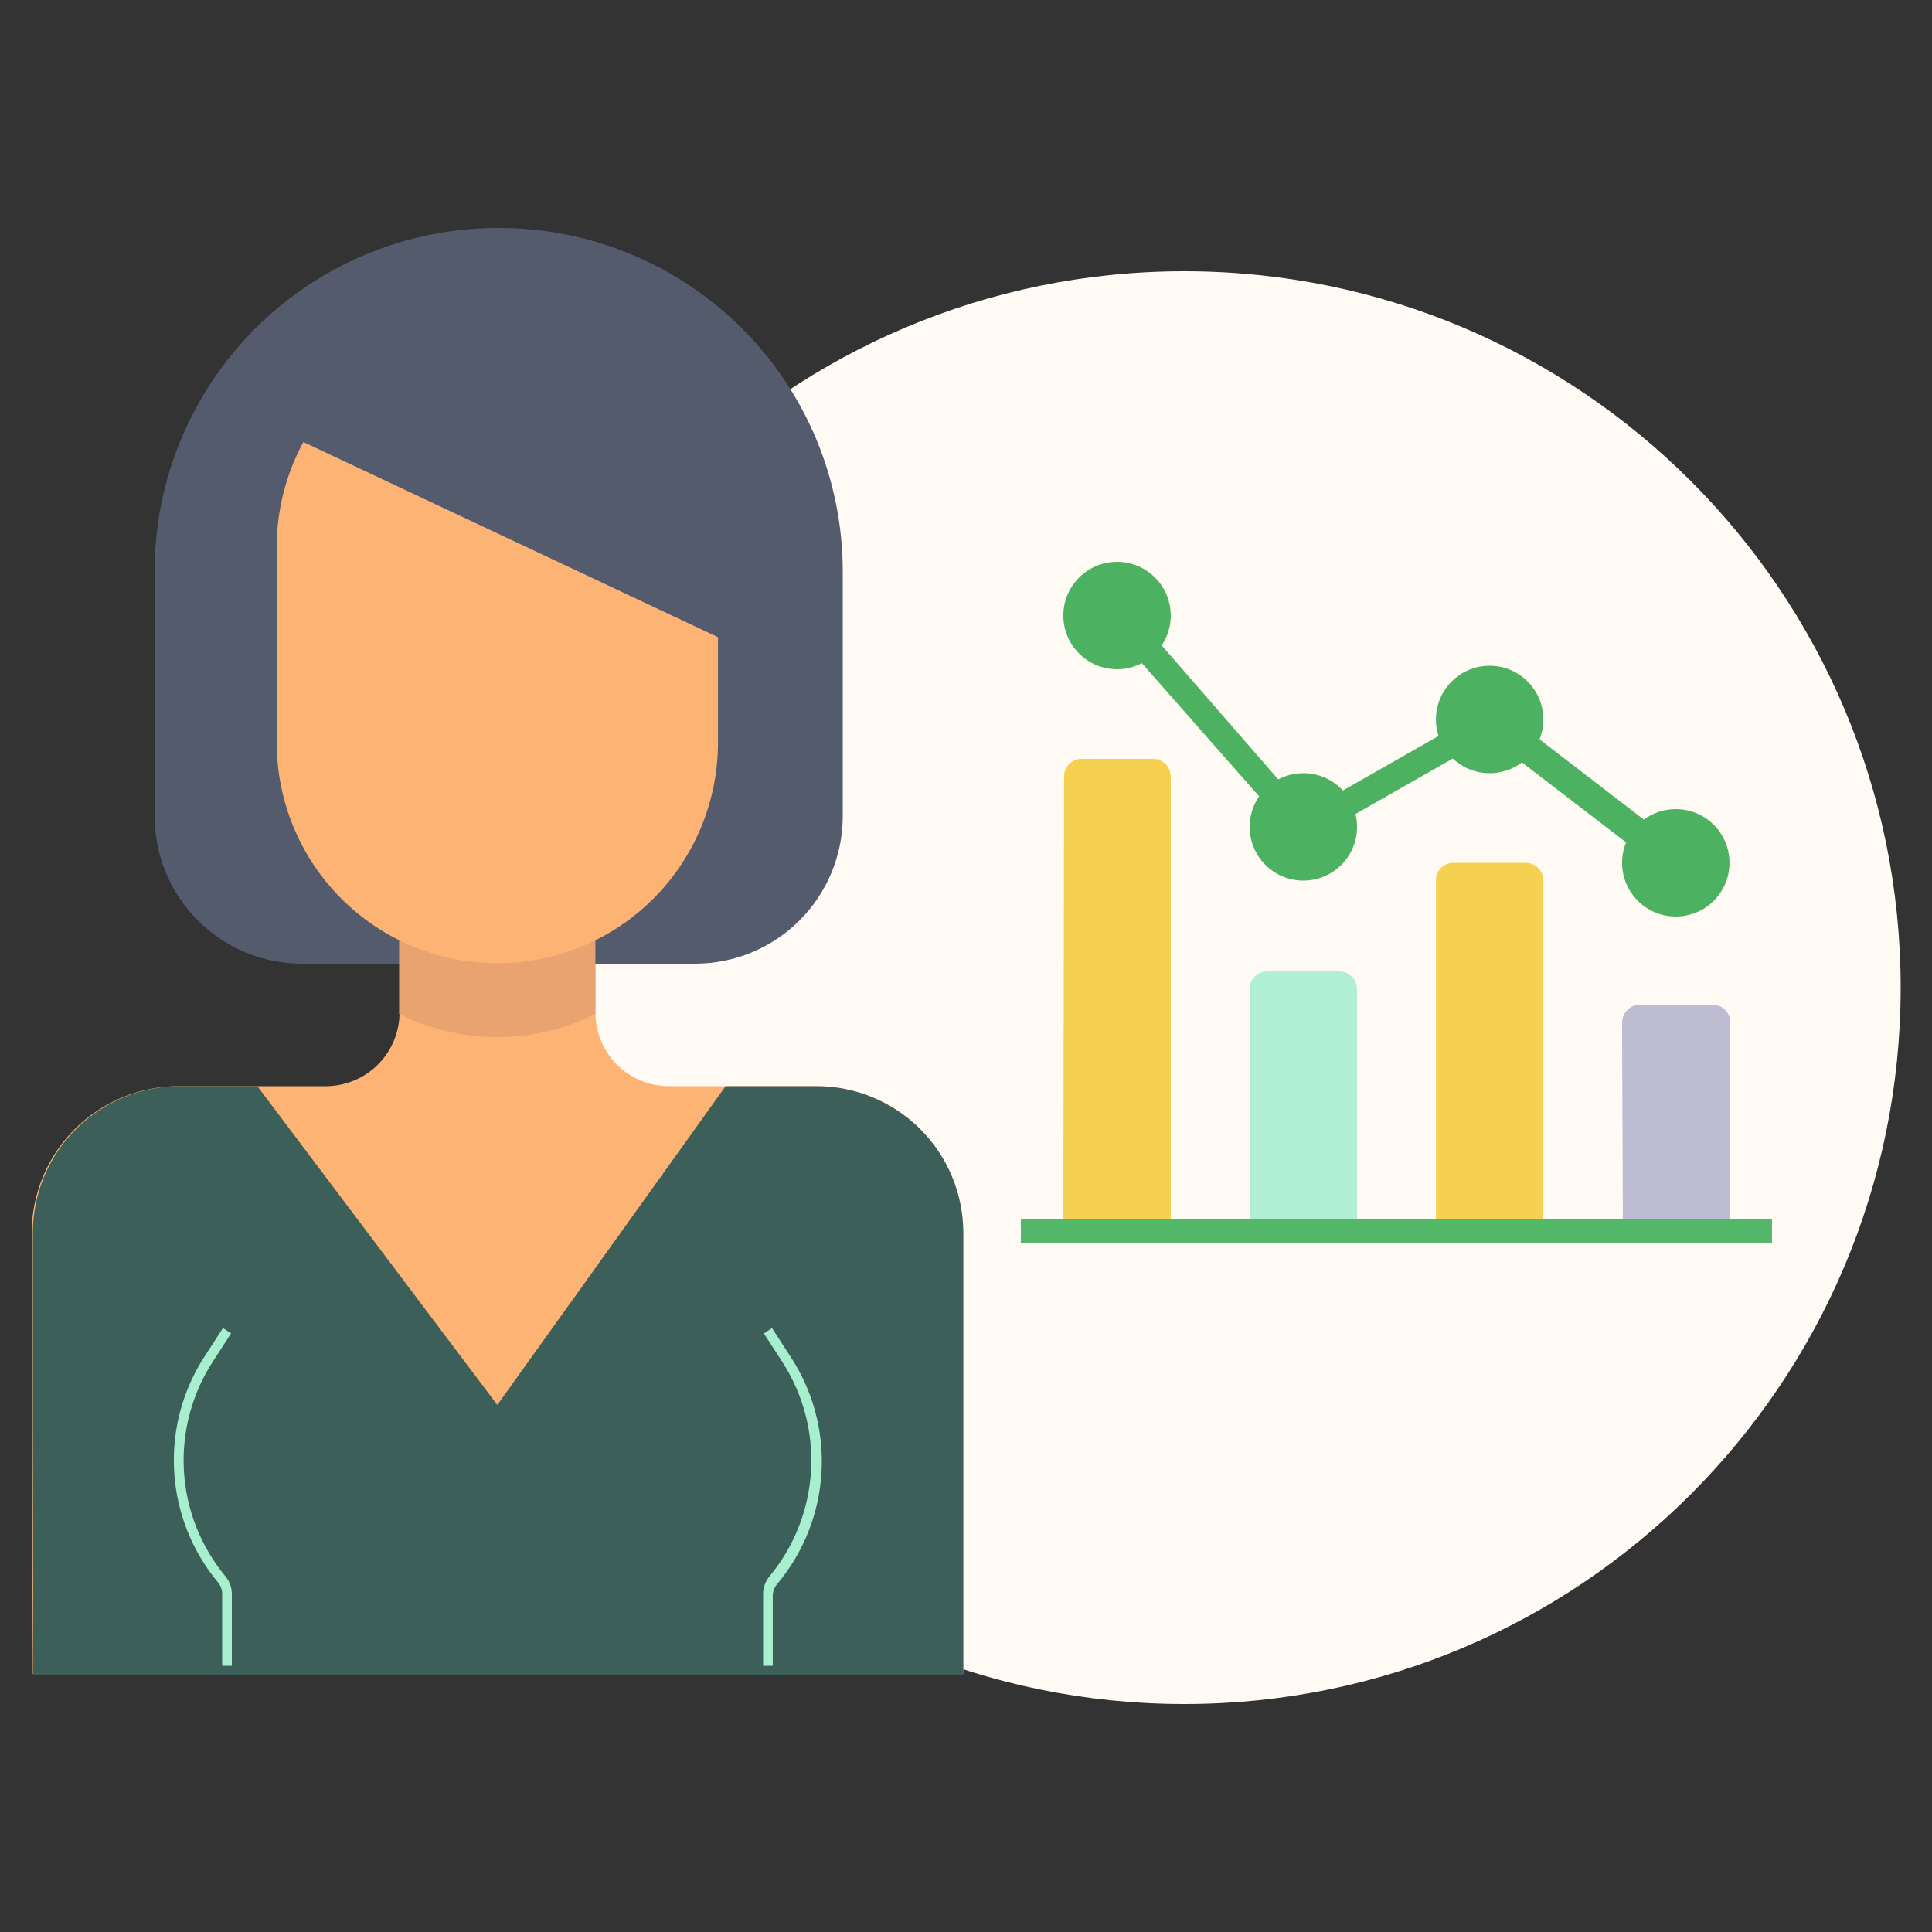 <svg width="60" height="60" viewBox="0 0 60 60" fill="none" xmlns="http://www.w3.org/2000/svg">
<rect x="0" y="0" width="60" height="60" fill="#333333" stroke="none"/>
<path d="M36.779 52.92C49.066 52.92 59.027 42.959 59.027 30.672C59.027 18.385 49.066 8.424 36.779 8.424C24.492 8.424 14.531 18.385 14.531 30.672C14.531 42.959 24.492 52.92 36.779 52.92Z" fill="#FFFAF4"/>
<path d="M33.023 37.92H36.359V24.12C36.359 23.974 36.301 23.833 36.198 23.73C36.094 23.626 35.954 23.568 35.807 23.568H33.599C33.526 23.566 33.454 23.579 33.386 23.607C33.319 23.634 33.257 23.674 33.206 23.726C33.154 23.778 33.113 23.839 33.086 23.907C33.059 23.975 33.046 24.047 33.047 24.12L33.023 37.92Z" fill="#F6D051"/>
<path d="M38.809 37.92H42.145V30.72C42.145 30.574 42.087 30.433 41.983 30.33C41.88 30.226 41.739 30.168 41.593 30.168H39.361C39.288 30.166 39.215 30.18 39.148 30.207C39.08 30.234 39.018 30.274 38.967 30.326C38.915 30.378 38.875 30.439 38.847 30.507C38.82 30.575 38.807 30.647 38.809 30.72V37.92Z" fill="#B1F0D5"/>
<path d="M44.594 37.92H47.93V27.336C47.927 27.192 47.867 27.054 47.764 26.953C47.661 26.852 47.522 26.796 47.378 26.796H45.146C45.074 26.794 45.002 26.807 44.935 26.834C44.868 26.86 44.808 26.9 44.756 26.95C44.705 27 44.664 27.06 44.636 27.127C44.608 27.193 44.594 27.264 44.594 27.336V37.92Z" fill="#F6D051"/>
<path d="M50.399 37.92H53.735V31.788C53.74 31.71 53.729 31.633 53.702 31.56C53.675 31.487 53.633 31.421 53.578 31.365C53.524 31.31 53.459 31.266 53.386 31.238C53.314 31.209 53.237 31.197 53.159 31.2H50.927C50.782 31.203 50.643 31.262 50.54 31.365C50.437 31.468 50.378 31.607 50.375 31.752L50.399 37.92Z" fill="#BEBCD2"/>
<path d="M51.062 26.4C51.125 26.401 51.186 26.387 51.242 26.36C51.299 26.333 51.348 26.293 51.386 26.244C51.454 26.156 51.485 26.045 51.472 25.935C51.458 25.825 51.402 25.725 51.314 25.656L47.414 22.656C47.366 22.622 47.31 22.598 47.252 22.587C47.194 22.576 47.134 22.577 47.076 22.59C47.018 22.604 46.964 22.63 46.917 22.666C46.869 22.702 46.831 22.748 46.802 22.8C46.769 22.842 46.744 22.891 46.73 22.943C46.715 22.995 46.711 23.049 46.718 23.103C46.725 23.157 46.742 23.208 46.769 23.255C46.796 23.302 46.831 23.343 46.874 23.376L50.81 26.4C50.882 26.456 50.971 26.486 51.062 26.484V26.4Z" fill="#4CB261"/>
<path d="M41.209 25.668C41.276 25.686 41.347 25.686 41.413 25.668L45.625 23.268C45.721 23.214 45.791 23.124 45.82 23.018C45.849 22.913 45.836 22.799 45.781 22.704C45.727 22.608 45.638 22.538 45.532 22.509C45.426 22.48 45.313 22.494 45.217 22.548L41.005 24.948C40.924 24.991 40.86 25.061 40.823 25.145C40.786 25.23 40.779 25.324 40.803 25.413C40.826 25.502 40.879 25.58 40.953 25.635C41.027 25.69 41.117 25.719 41.209 25.716V25.668Z" fill="#4CB261"/>
<path d="M39.983 25.536C40.083 25.534 40.179 25.5 40.259 25.44C40.336 25.361 40.379 25.256 40.379 25.146C40.379 25.036 40.336 24.93 40.259 24.852L35.459 19.332C35.425 19.283 35.382 19.241 35.331 19.21C35.28 19.178 35.223 19.159 35.164 19.151C35.105 19.144 35.044 19.149 34.987 19.166C34.931 19.184 34.878 19.214 34.833 19.253C34.788 19.293 34.753 19.341 34.728 19.396C34.704 19.45 34.691 19.509 34.691 19.569C34.692 19.629 34.705 19.688 34.729 19.742C34.754 19.796 34.79 19.845 34.835 19.884L39.695 25.404C39.772 25.481 39.874 25.528 39.983 25.536Z" fill="#4CB261"/>
<path d="M34.691 20.784C35.613 20.784 36.359 20.037 36.359 19.116C36.359 18.195 35.613 17.448 34.691 17.448C33.77 17.448 33.023 18.195 33.023 19.116C33.023 20.037 33.77 20.784 34.691 20.784Z" fill="#4CB261"/>
<path d="M40.477 27.348C41.398 27.348 42.145 26.601 42.145 25.68C42.145 24.759 41.398 24.012 40.477 24.012C39.555 24.012 38.809 24.759 38.809 25.68C38.809 26.601 39.555 27.348 40.477 27.348Z" fill="#4CB261"/>
<path d="M46.262 24.012C47.183 24.012 47.93 23.265 47.93 22.344C47.93 21.423 47.183 20.676 46.262 20.676C45.34 20.676 44.594 21.423 44.594 22.344C44.594 23.265 45.34 24.012 46.262 24.012Z" fill="#4CB261"/>
<path d="M52.043 28.464C52.964 28.464 53.711 27.717 53.711 26.796C53.711 25.875 52.964 25.128 52.043 25.128C51.122 25.128 50.375 25.875 50.375 26.796C50.375 27.717 51.122 28.464 52.043 28.464Z" fill="#4CB261"/>
<path d="M31.703 38.592H55.031V37.872H31.703V38.592Z" fill="#54B869"/>
<path d="M1.02 51.984H29.916V38.292C29.916 37.692 29.798 37.098 29.568 36.544C29.338 35.99 29.001 35.487 28.576 35.063C28.152 34.64 27.648 34.304 27.093 34.076C26.538 33.847 25.944 33.73 25.344 33.732H20.784C20.483 33.734 20.184 33.675 19.905 33.561C19.627 33.446 19.373 33.277 19.16 33.064C18.947 32.851 18.778 32.598 18.664 32.319C18.549 32.04 18.491 31.741 18.492 31.44V28.404H12.408V31.44C12.408 32.048 12.167 32.631 11.737 33.061C11.307 33.49 10.724 33.732 10.116 33.732H5.556C4.957 33.73 4.362 33.847 3.808 34.076C3.253 34.304 2.749 34.64 2.324 35.063C1.899 35.487 1.563 35.99 1.333 36.544C1.103 37.098 0.984 37.692 0.984 38.292V44.4" fill="#FCB373"/>
<path d="M23.856 52.008V49.716C23.837 49.532 23.889 49.348 24 49.2C24.79 48.213 25.252 47.004 25.323 45.741C25.394 44.479 25.07 43.226 24.396 42.156L23.832 41.28L25.116 40.464L25.68 41.34C26.502 42.637 26.911 44.152 26.853 45.686C26.795 47.221 26.273 48.701 25.356 49.932V51.96L23.856 52.008Z" fill="#F5B789"/>
<path d="M5.521 52.008V49.98C4.607 48.747 4.088 47.266 4.032 45.732C3.977 44.199 4.387 42.684 5.209 41.388L5.773 40.512L7.057 41.328L6.493 42.204C5.828 43.267 5.508 44.511 5.577 45.763C5.646 47.015 6.1 48.216 6.877 49.2C6.985 49.332 7.044 49.497 7.045 49.668V51.96L5.521 52.008Z" fill="#F5B789"/>
<path d="M9.361 29.928H21.601C22.812 29.925 23.973 29.442 24.83 28.585C25.687 27.729 26.17 26.568 26.173 25.356V17.736C26.171 16.331 25.892 14.94 25.352 13.643C24.811 12.347 24.02 11.169 23.023 10.179C22.026 9.189 20.843 8.405 19.543 7.874C18.242 7.342 16.85 7.072 15.445 7.08C12.622 7.086 9.916 8.211 7.921 10.209C5.926 12.206 4.804 14.913 4.801 17.736V25.356C4.804 26.566 5.285 27.725 6.139 28.581C6.993 29.438 8.151 29.922 9.361 29.928Z" fill="#545B6D"/>
<path d="M12.395 31.488C13.341 31.961 14.384 32.208 15.443 32.208C16.501 32.208 17.544 31.961 18.491 31.488V28.404H12.395V31.488Z" fill="#E8A370"/>
<path d="M9.422 13.728C8.879 14.726 8.594 15.844 8.594 16.98V23.064C8.594 23.964 8.771 24.855 9.115 25.686C9.46 26.517 9.964 27.273 10.601 27.909C11.237 28.545 11.992 29.05 12.824 29.394C13.655 29.739 14.546 29.916 15.446 29.916C16.346 29.916 17.237 29.739 18.068 29.394C18.899 29.05 19.655 28.545 20.291 27.909C20.927 27.273 21.432 26.517 21.776 25.686C22.12 24.855 22.298 23.964 22.298 23.064V19.788L9.422 13.728Z" fill="#FCB373"/>
<path d="M1.032 52.008H29.916V38.292C29.916 37.692 29.797 37.098 29.567 36.544C29.337 35.99 29 35.487 28.576 35.063C28.151 34.64 27.647 34.304 27.092 34.076C26.538 33.847 25.943 33.73 25.343 33.732H22.535L15.444 43.632L7.992 33.732H5.592C4.992 33.73 4.397 33.847 3.843 34.076C3.288 34.304 2.784 34.64 2.359 35.063C1.935 35.487 1.598 35.99 1.368 36.544C1.138 37.098 1.02 37.692 1.02 38.292V44.4" fill="#3C5F59"/>
<g style="mix-blend-mode:multiply">
<path d="M23.999 51.732H23.699V49.5C23.7 49.298 23.772 49.102 23.903 48.948C24.671 48.02 25.121 46.87 25.188 45.667C25.255 44.464 24.935 43.272 24.275 42.264L23.723 41.412L23.975 41.244L24.527 42.096C25.239 43.163 25.585 44.433 25.514 45.714C25.442 46.995 24.957 48.218 24.131 49.2C24.046 49.3 23.999 49.428 23.999 49.56V51.732Z" fill="#A7EFCF"/>
<path d="M7.2 51.732H6.9V49.5C6.9 49.368 6.853 49.24 6.768 49.14C5.956 48.163 5.479 46.952 5.408 45.683C5.336 44.415 5.674 43.158 6.372 42.096L6.924 41.244L7.176 41.412L6.624 42.264C5.964 43.272 5.644 44.464 5.711 45.667C5.778 46.87 6.228 48.02 6.996 48.948C7.127 49.102 7.199 49.298 7.2 49.5V51.732Z" fill="#A7EFCF"/>
</g>
</svg>
